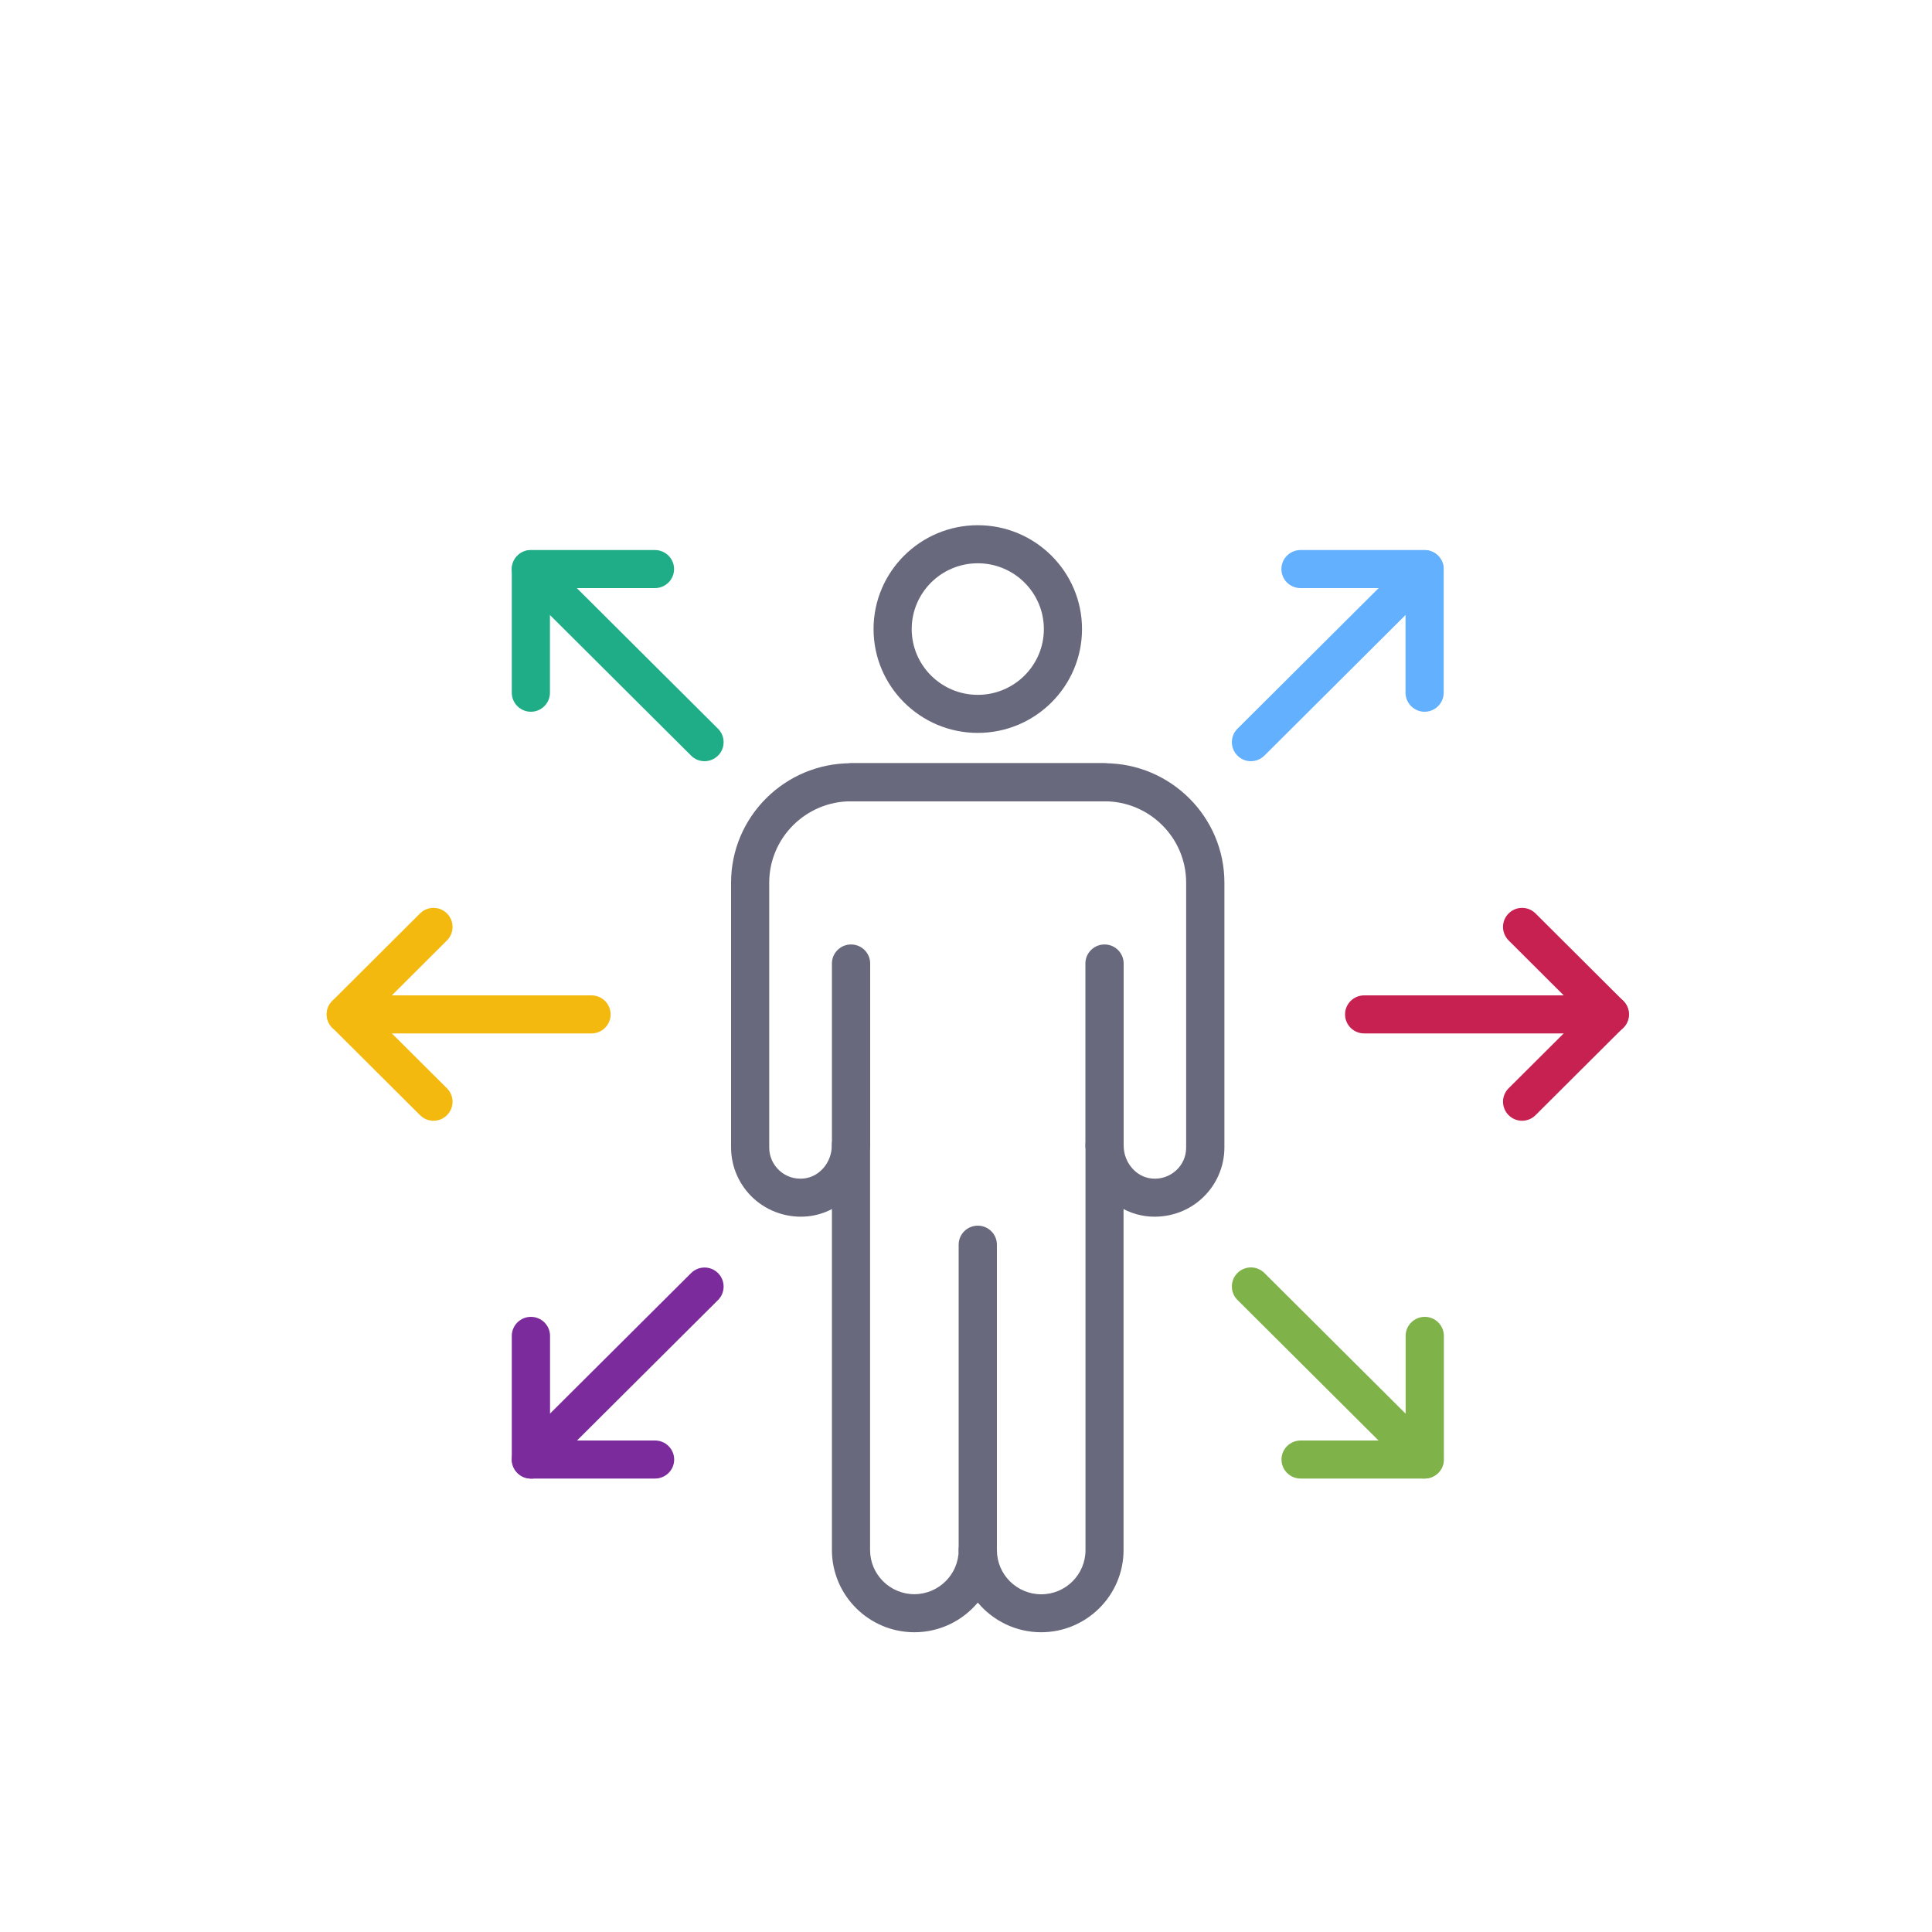 <?xml version="1.0" encoding="UTF-8"?>
<svg xmlns="http://www.w3.org/2000/svg" id="_ÎÓÈ_1" viewBox="0 0 200 200">
  <defs>
    <style>.cls-1{fill:#f3b90f;}.cls-2{fill:#69697e;}.cls-3{fill:#80b24a;}.cls-4{fill:#c72152;}.cls-5{fill:#1fad87;}.cls-6{fill:#63b0ff;}.cls-7{fill:#7c2b9c;}</style>
  </defs>
  <path class="cls-2" d="m101.22,162.44c-1.09,0-1.98-.88-1.98-1.97v-31.62c0-1.09.89-1.97,1.98-1.97s1.98.88,1.98,1.97v31.62c0,1.09-.89,1.97-1.98,1.97"></path>
  <path class="cls-2" d="m101.22,158.5c1.09,0,1.98.88,1.98,1.97,0,2.52,2.06,4.57,4.59,4.57s4.58-2.05,4.58-4.57v-41.88c0-1.09.88-1.97,1.97-1.97h0c1.09,0,1.97.88,1.98,1.96,0,1.77,1.29,3.27,2.91,3.42.93.09,1.82-.21,2.5-.82.69-.62,1.06-1.47,1.06-2.39v-27.42c0-4.64-3.79-8.42-8.45-8.42h-26.25c-4.66,0-8.46,3.78-8.46,8.42v27.42c0,.92.38,1.77,1.06,2.39.68.62,1.57.91,2.5.82,1.64-.16,2.92-1.67,2.92-3.44,0-1.09.89-1.97,1.98-1.97s1.98.88,1.98,1.97v41.9c0,2.52,2.06,4.57,4.58,4.57s4.59-2.05,4.59-4.57c0-1.09.89-1.97,1.98-1.97m6.56,10.48c-2.63,0-4.99-1.2-6.56-3.07-1.57,1.87-3.93,3.07-6.56,3.07-4.71,0-8.54-3.82-8.54-8.51v-35.3c-.78.41-1.63.67-2.54.76-2.03.19-4.04-.48-5.54-1.83-1.5-1.36-2.36-3.29-2.36-5.3v-27.42c0-6.82,5.57-12.36,12.41-12.36h26.25c6.84,0,12.41,5.55,12.41,12.36v27.42c0,2.01-.86,3.95-2.36,5.3-1.49,1.36-3.51,2.02-5.54,1.83-.9-.09-1.76-.35-2.54-.76v35.3c0,4.69-3.83,8.51-8.54,8.51"></path>
  <path class="cls-2" d="m114.35,82.95h-26.25c-1.09,0-1.98-.88-1.98-1.97s.89-1.97,1.98-1.97h26.25c1.09,0,1.98.88,1.98,1.97s-.89,1.97-1.98,1.97"></path>
  <path class="cls-2" d="m88.1,120.54c-1.09,0-1.98-.88-1.98-1.97v-18.83c0-1.09.89-1.97,1.98-1.97s1.98.88,1.98,1.97v18.83c0,1.09-.89,1.97-1.98,1.97"></path>
  <path class="cls-2" d="m114.34,120.54c-1.09,0-1.98-.88-1.98-1.97v-18.83c0-1.09.89-1.97,1.98-1.97s1.98.88,1.98,1.97v18.83c0,1.09-.89,1.97-1.98,1.97"></path>
  <path class="cls-2" d="m101.22,58.31c-3.77,0-6.84,3.05-6.84,6.81s3.07,6.81,6.84,6.81,6.84-3.05,6.84-6.81-3.07-6.81-6.84-6.81m0,17.56c-5.95,0-10.79-4.82-10.79-10.75s4.84-10.75,10.79-10.75,10.79,4.82,10.79,10.75-4.84,10.75-10.79,10.75"></path>
  <path class="cls-1" d="m44.88,116.02c-.51,0-1.01-.19-1.4-.58l-9.08-9.05c-.37-.37-.58-.87-.58-1.39s.21-1.02.58-1.39l9.08-9.05c.77-.77,2.02-.77,2.79,0,.77.77.77,2.02,0,2.79l-7.68,7.66,7.68,7.65c.77.77.77,2.02,0,2.78-.39.39-.89.58-1.4.58"></path>
  <path class="cls-1" d="m61.23,106.98h-25.43c-1.09,0-1.98-.88-1.98-1.97s.89-1.97,1.98-1.97h25.43c1.09,0,1.98.88,1.98,1.97s-.89,1.97-1.98,1.97"></path>
  <path class="cls-4" d="m157.57,116.02c-.51,0-1.01-.19-1.4-.58-.77-.77-.77-2.02,0-2.78l7.68-7.65-7.68-7.66c-.77-.77-.77-2.02,0-2.79.77-.77,2.02-.77,2.79,0l9.08,9.05c.77.77.77,2.02,0,2.78l-9.08,9.05c-.39.39-.89.58-1.4.58"></path>
  <path class="cls-4" d="m166.65,106.98h-25.43c-1.09,0-1.98-.88-1.98-1.97s.89-1.97,1.98-1.97h25.43c1.09,0,1.98.88,1.98,1.97s-.89,1.97-1.98,1.97"></path>
  <path class="cls-5" d="m54.96,73.68c-1.09,0-1.98-.88-1.98-1.97v-12.8c0-1.09.89-1.97,1.98-1.97h12.84c1.09,0,1.98.88,1.98,1.97s-.89,1.97-1.98,1.97h-10.87v10.83c0,1.09-.89,1.97-1.98,1.97"></path>
  <path class="cls-5" d="m72.94,78.8c-.51,0-1.01-.19-1.4-.58l-17.98-17.91c-.77-.77-.77-2.02,0-2.78.77-.77,2.02-.77,2.79,0l17.98,17.91c.77.77.77,2.02,0,2.78-.39.38-.89.58-1.4.58"></path>
  <path class="cls-3" d="m147.48,153.06h-12.84c-1.09,0-1.98-.88-1.98-1.97s.89-1.97,1.98-1.97h10.87v-10.83c0-1.09.89-1.97,1.98-1.97s1.98.88,1.98,1.97v12.8c0,1.09-.89,1.97-1.98,1.97"></path>
  <path class="cls-3" d="m147.48,153.06c-.51,0-1.01-.19-1.4-.58l-17.98-17.91c-.77-.77-.77-2.02,0-2.79.77-.77,2.02-.77,2.79,0l17.98,17.91c.77.77.77,2.02,0,2.78-.39.38-.89.58-1.4.58"></path>
  <path class="cls-7" d="m67.8,153.06h-12.84c-1.09,0-1.98-.88-1.98-1.97v-12.8c0-1.09.89-1.97,1.98-1.97s1.98.88,1.98,1.97v10.83h10.87c1.09,0,1.98.88,1.98,1.97s-.89,1.97-1.98,1.97"></path>
  <path class="cls-7" d="m54.96,153.06c-.51,0-1.01-.19-1.4-.58-.77-.77-.77-2.02,0-2.78l17.98-17.91c.77-.77,2.02-.77,2.79,0,.77.77.77,2.02,0,2.79l-17.98,17.91c-.39.38-.89.58-1.4.58"></path>
  <path class="cls-6" d="m147.48,73.68c-1.09,0-1.98-.88-1.98-1.97v-10.83h-10.87c-1.09,0-1.98-.88-1.98-1.97s.89-1.97,1.98-1.97h12.84c1.09,0,1.98.88,1.98,1.97v12.8c0,1.09-.89,1.97-1.98,1.97"></path>
  <path class="cls-6" d="m129.5,78.8c-.51,0-1.01-.19-1.4-.58-.77-.77-.77-2.02,0-2.78l17.98-17.91c.77-.77,2.02-.77,2.79,0,.77.77.77,2.02,0,2.78l-17.98,17.91c-.39.38-.89.58-1.4.58"></path>
</svg>
